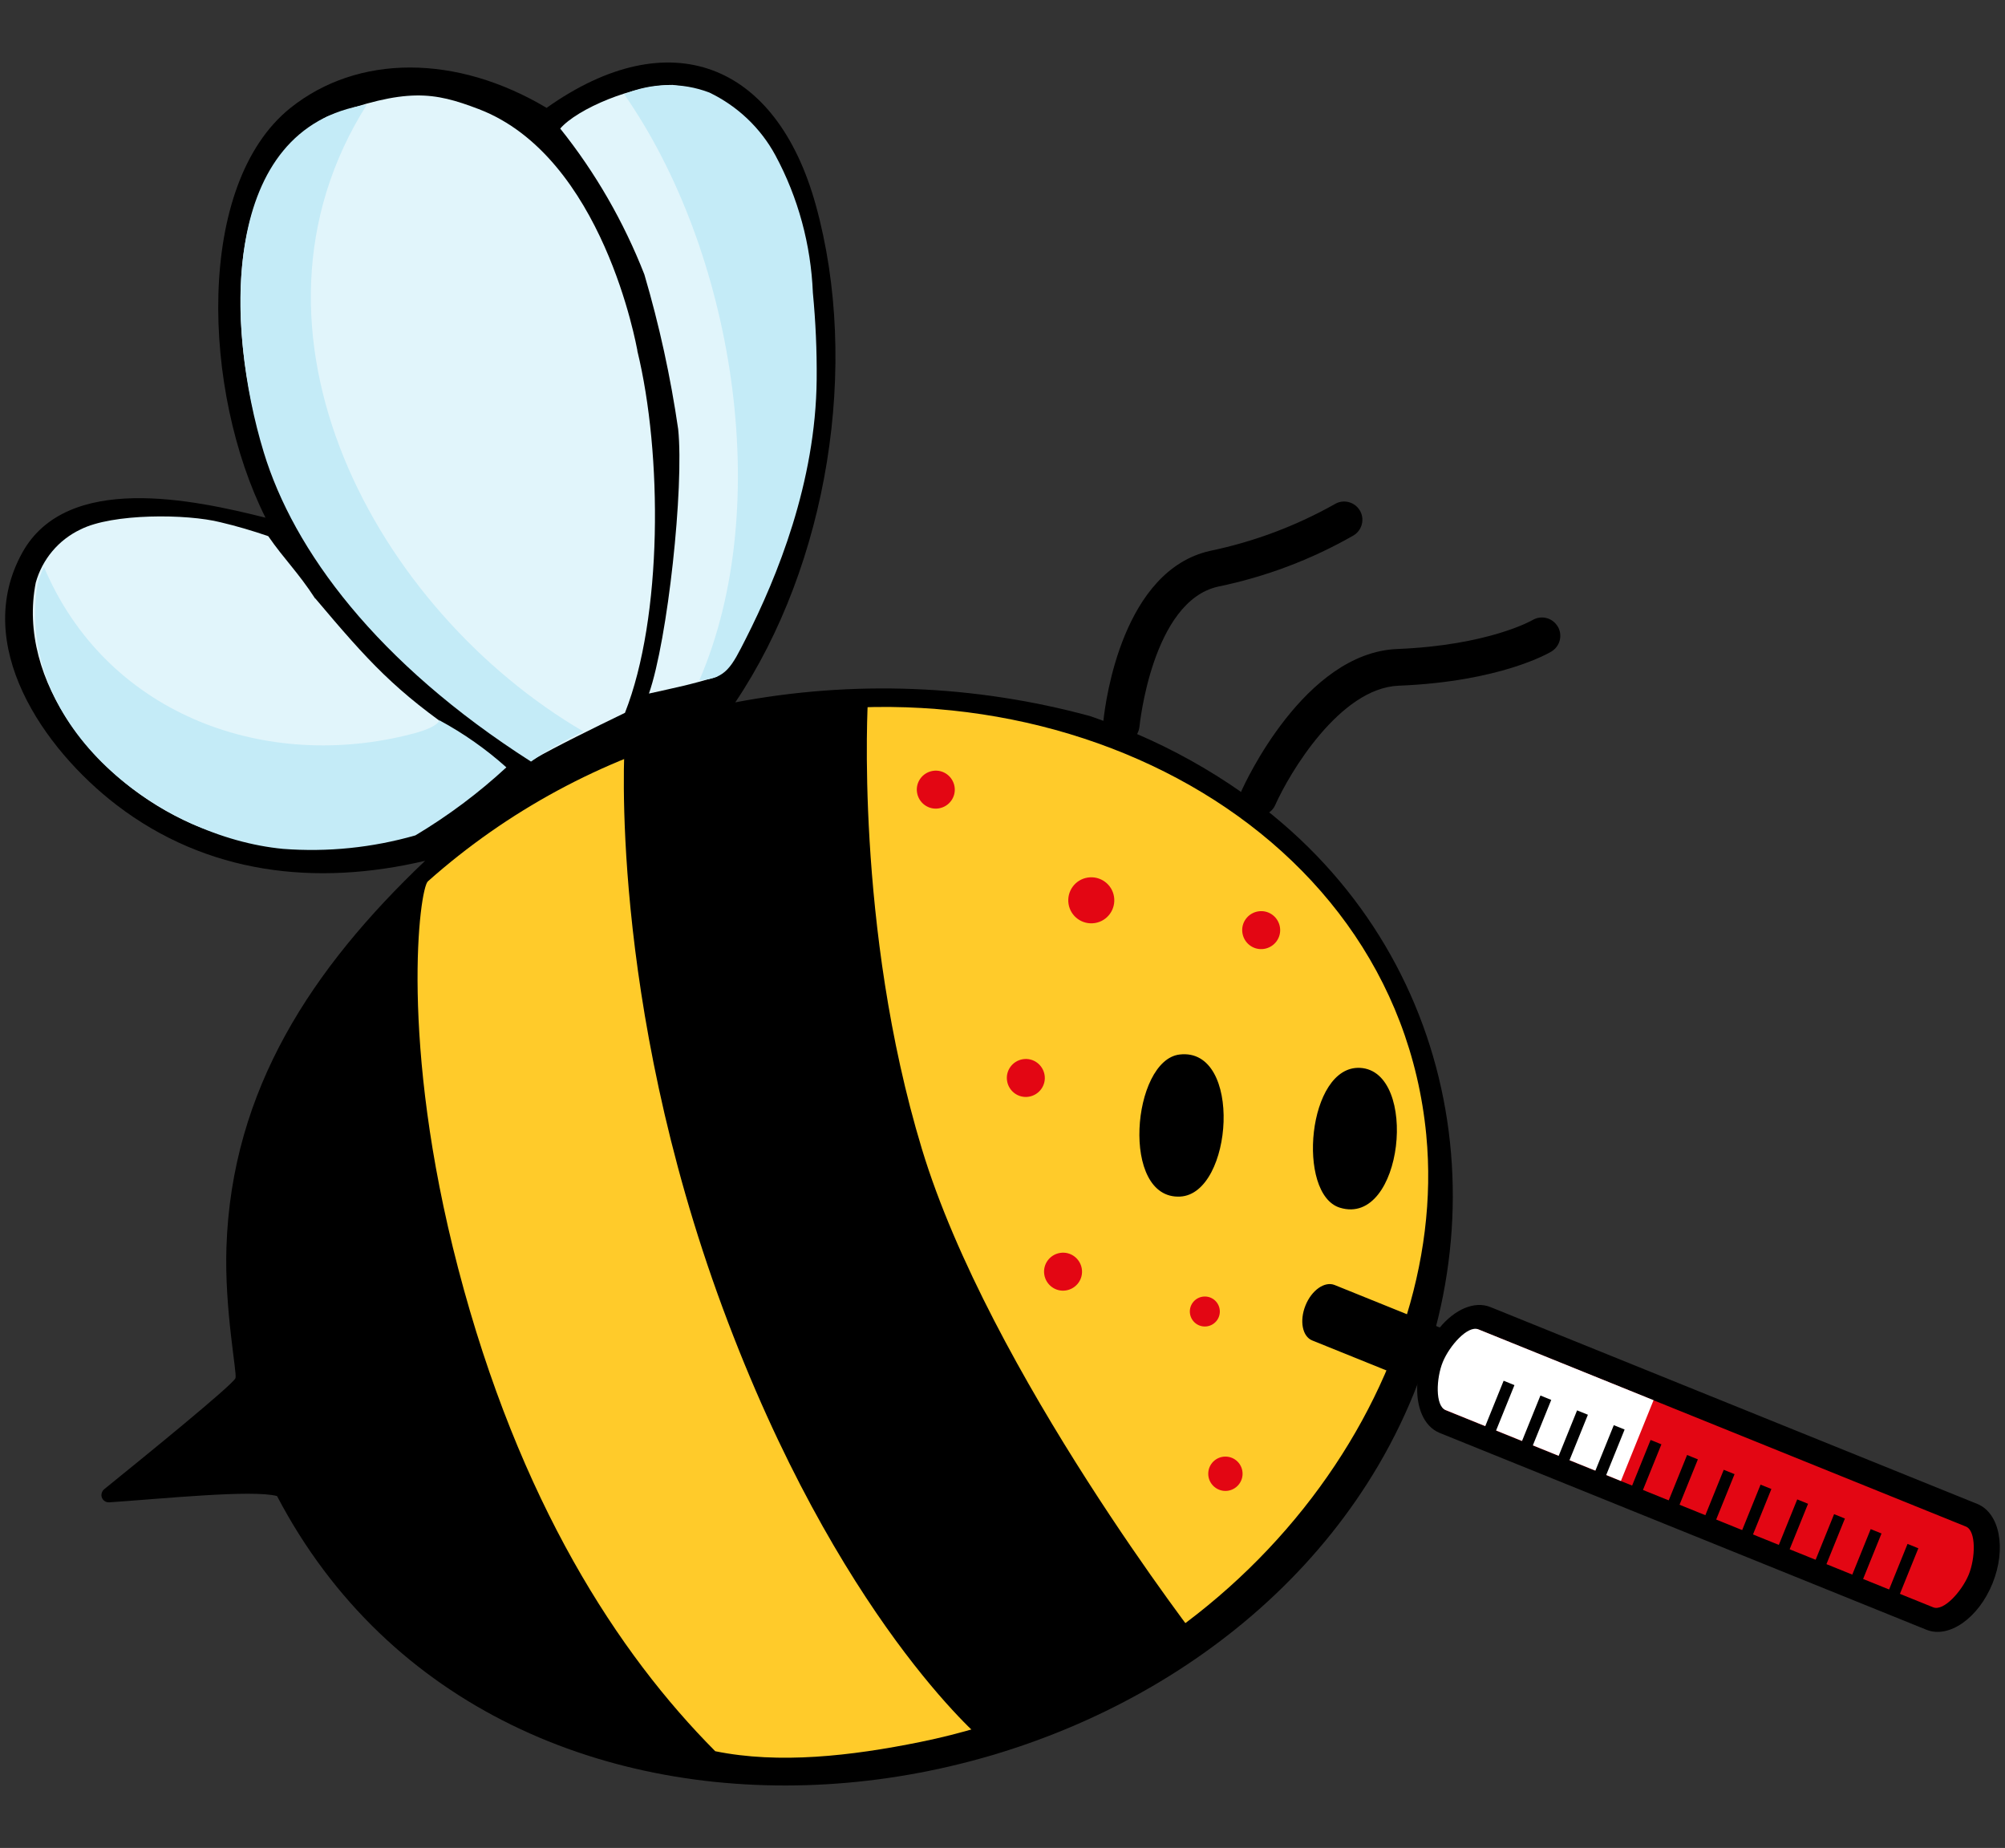 <?xml version="1.0" encoding="UTF-8"?>
<svg xmlns="http://www.w3.org/2000/svg" id="Ebene_1" version="1.1" viewBox="0 0 153 141">
  <rect x="0" y="0" width="153" height="141" fill="#333333" stroke="none"/>
  <defs>
    <style>
      .st0 {
        fill: #e1f5fb;
      }

      .st1 {
        fill: #ffcb2a;
      }

      .st2 {
        fill: #fff;
      }

      .st3 {
        fill: #e30613;
      }

      .st4 {
        fill: #c4ebf7;
      }
    </style>
  </defs>
  <path d="M118.86,47.79c-.4-.66-1.25-.87-1.91-.48-.03.02-3.35,1.93-10.33,2.21-7.11.29-11.67,10.36-11.87,10.79-.02.04-.03.08-.04.12-2.49-1.74-5.15-3.22-7.94-4.42.09-.17.16-.35.18-.55.01-.1.96-9.58,6-10.7,3.64-.75,7.14-2.07,10.36-3.92.65-.41.85-1.27.44-1.92s-1.27-.85-1.92-.44c-2.96,1.66-6.16,2.86-9.48,3.55-6.65,1.48-7.98,11.33-8.15,12.97-.34-.12-.67-.24-1.01-.36-8.83-2.4-18.09-2.76-27.08-1.05,7.06-10.52,9.53-25.73,6.14-37.95-3-10.84-11.13-14.08-20.54-7.41-6.91-4.12-14.41-4.09-19.54,0-7.3,5.84-6.74,21.65-1.91,31.27-5.5-1.38-15.16-3.47-18.56,2.67-3.89,7.02,1.61,14.96,7.18,19.24,6.9,5.29,15.21,6.24,23.56,4.27-8.62,8.2-14.76,17.43-15.16,29.47-.16,4.77.82,9.6.69,10-.16.48-7.03,6.06-10.02,8.48-.14.12-.22.29-.21.48.02.31.29.54.6.52,4.14-.28,10.9-.98,12.8-.48,17.03,32.51,66.85,26.91,84.04-2.34,9.66-16.44,7.01-37.25-8-49.56-.09-.08-.21-.17-.33-.26.19-.14.35-.32.45-.54,1.1-2.48,4.95-8.95,9.43-9.13,7.78-.31,11.5-2.51,11.66-2.61.66-.4.87-1.25.48-1.91h-.01Z"></path>
  <path id="Pfad_1221" class="st0" d="M24.06,45.66c4.06,4.81,6.08,7.06,11.22,10.56-.14.25,2.09,1.33,2.97,2.58-1.59,1.25-5.71,4.43-6.12,4.59-5.68,2.01-11.9,1.82-17.44-.51-7.36-3.2-13.44-10.93-11.96-18.43.5-1.78,1.74-3.26,3.41-4.05,2.44-1.24,8.12-1.2,10.69-.55,1.23.29,2.45.65,3.64,1.06,1.23,1.78,2.26,2.73,3.58,4.76"></path>
  <path id="Pfad_1222" class="st4" d="M3.35,43.25c4.67,11.08,16.49,15.53,27.56,12.88.71-.17,2.29-.54,2.64-1.16,1.83.99,3.54,2.19,5.09,3.58-2.13,1.97-4.45,3.7-6.94,5.19-3.28.94-6.7,1.29-10.1,1.03-9.28-.88-20.43-9.13-18.75-20.14.12-.48.29-.94.52-1.38"></path>
  <path id="Pfad_1223" class="st0" d="M48.63,26.75c1.93,7.9,1.94,20.33-.94,27.64-2.38,1.15-5.28,2.58-7,3.56-8.7-4.79-18.59-15.4-21.21-26.04-2.11-8.56-1.8-19.25,5.49-23.02,6.06-2.21,8.11-1.88,11.55-.57,9.52,3.63,12.06,18.18,12.12,18.43"></path>
  <path id="Pfad_1224" class="st4" d="M44.53,55.82c-1.4.64-2.75,1.41-4.01,2.29-11.79-7.53-18.12-16.13-20.39-23.59-2.95-9.66-3.36-24.81,7.86-26.53-10.91,17.25.72,38.58,16.54,47.83"></path>
  <path id="Pfad_1225" class="st0" d="M61.45,34.52c-.58,3.61-1.63,7.14-3.1,10.49-.11.43-3.39,6.71-3.68,6.63-2.01.61-2.96.79-5.15,1.28,1.43-4.1,2.69-15.73,2.23-20.18-.58-3.99-1.44-7.93-2.58-11.8-1.57-4.01-3.73-7.77-6.42-11.13,1.3-1.51,5.58-3.33,8.58-3.33,6.62.95,8.91,6.93,9.79,12.27,1.02,6.21,1.05,8.67.32,15.78"></path>
  <path id="Pfad_1228" class="st4" d="M54.13,7.06c2.14,1.03,3.91,2.7,5.04,4.79,1.74,3.23,2.71,6.82,2.86,10.49.21,2.19.31,4.4.29,6.6-.07,7.86-3.01,15.07-5.41,19.8-1.07,2.1-1.5,3.07-3.54,3.16,5.81-13.44,2.54-32.86-5.74-44.71,2.07-.88,4.4-.93,6.5-.13"></path>
  <path id="Pfad_1229" class="st1" d="M108.84,86.63c1.85,19.23-13.98,41.27-38.59,46.28-5.31,1.08-10.81,1.7-15.67.71-7.39-7.43-14.96-19-19.62-36.85-4.51-17.26-2.95-28.94-2.31-29.52,6.05-5.38,13.27-9.28,21.08-11.4,25.21-7.15,52.76,6.36,55.11,30.76"></path>
  <path id="Pfad_1230" d="M90.02,80.46c4.84-.56,4.08,10.63.04,10.84-4.59.24-3.68-10.42-.04-10.84"></path>
  <path id="Pfad_1231" d="M103.78,81.48c4.52.23,3.3,12.15-1.53,10.67-3.34-1.02-2.47-10.87,1.53-10.67"></path>
  <path id="Pfad_1232" d="M47.68,56.76s2.72-1.33,9.19-2.46c6.55-1.14,9.36-.89,9.36-.89,0,0-1.03,17.26,4.12,34.26s21.38,37.87,21.38,37.87c0,0-1.76,2.17-7.73,4.64s-9.02,2.58-9.02,2.58c0,0-11.08-9.28-19.84-32.98s-7.47-43.02-7.47-43.02"></path>
  <path id="Pfad_1233" class="st3" d="M94.82,112.45c0,.72-.59,1.31-1.31,1.31s-1.31-.59-1.31-1.31.58-1.31,1.31-1.31,1.31.59,1.31,1.31h0"></path>
  <path id="Pfad_1234" class="st3" d="M78.51,83.68c-.79.13-1.53-.41-1.66-1.2s.41-1.53,1.2-1.66,1.53.41,1.66,1.2h0c.13.79-.41,1.53-1.2,1.66"></path>
  <path id="Pfad_1235" class="st3" d="M81.35,98.46c-.79.13-1.53-.41-1.66-1.2s.41-1.53,1.2-1.66,1.53.41,1.66,1.2h0c.13.79-.41,1.53-1.2,1.66"></path>
  <path id="Pfad_1236" class="st3" d="M83.55,70.43c-.96.15-1.86-.5-2.01-1.46s.5-1.86,1.46-2.01,1.86.5,2.01,1.46h0c.15.96-.5,1.86-1.46,2.01"></path>
  <path id="Pfad_1237" class="st3" d="M96.47,72.4c-.79.13-1.53-.41-1.66-1.2s.41-1.53,1.2-1.66,1.53.41,1.66,1.2h0c.13.79-.41,1.53-1.2,1.66"></path>
  <path id="Pfad_1238" class="st3" d="M71.64,61.68c-.79.13-1.53-.41-1.66-1.2s.41-1.53,1.2-1.66,1.53.41,1.66,1.2h0c.13.79-.41,1.53-1.2,1.66"></path>
  <path id="Pfad_1239" class="st3" d="M92.12,101.2c-.63.1-1.21-.33-1.31-.95-.1-.63.33-1.21.95-1.31.63-.1,1.21.33,1.31.95.1.63-.33,1.21-.95,1.31"></path>
  <path id="Pfad_1240" d="M100.14,102.28l8.02,3.24c-.13,1.79.47,3.31,1.69,3.81l37.15,15.02c1.72.7,3.98-.89,5.05-3.54s.55-5.37-1.17-6.06l-37.15-15.02c-1.22-.49-2.71.18-3.86,1.56l-8.02-3.24c-.76-.31-1.76.39-2.23,1.56s-.24,2.37.52,2.67"></path>
  <path id="Pfad_1241" class="st3" d="M150.02,116.48c.8.33.72,2.43.21,3.67s-1.9,2.82-2.71,2.49l-37.15-15.02c-.81-.32-.72-2.43-.21-3.67.5-1.24,1.9-2.81,2.71-2.49,0,0,37.15,15.02,37.15,15.02Z"></path>
  <path id="Pfad_1242" class="st2" d="M126.19,106.84l-13.38-5.41c-.81-.32-2.2,1.25-2.71,2.49s-.59,3.35.21,3.67l13.38,5.41,2.49-6.16h.01Z"></path>
  <rect id="Rechteck_102" x="142.92" y="119.58" width="4.44" height=".89" transform="translate(-20.56 209.55) rotate(-67.97)"></rect>
  <rect id="Rechteck_103" x="140.11" y="118.45" width="4.44" height=".89" transform="translate(-21.27 206.24) rotate(-67.97)"></rect>
  <rect id="Rechteck_104" x="137.32" y="117.31" width="4.44" height=".89" transform="translate(-21.96 202.94) rotate(-67.97)"></rect>
  <rect id="Rechteck_105" x="134.51" y="116.19" width="4.44" height=".89" transform="translate(-22.68 199.63) rotate(-67.97)"></rect>
  <rect id="Rechteck_106" x="131.71" y="115.06" width="4.44" height=".89" transform="translate(-23.38 196.33) rotate(-67.97)"></rect>
  <rect id="Rechteck_107" x="128.9" y="113.92" width="4.44" height=".89" transform="translate(-24.08 193.02) rotate(-67.97)"></rect>
  <rect id="Rechteck_108" x="126.1" y="112.79" width="4.44" height=".89" transform="translate(-24.78 189.72) rotate(-67.97)"></rect>
  <rect id="Rechteck_109" x="123.31" y="111.66" width="4.44" height=".89" transform="translate(-25.47 186.41) rotate(-67.97)"></rect>
  <rect id="Rechteck_110" x="120.51" y="110.53" width="4.44" height=".89" transform="translate(-26.18 183.11) rotate(-67.97)"></rect>
  <rect id="Rechteck_111" x="117.7" y="109.4" width="4.44" height=".89" transform="translate(-26.88 179.8) rotate(-67.97)"></rect>
  <rect id="Rechteck_112" x="114.9" y="108.26" width="4.44" height=".89" transform="translate(-27.57 176.5) rotate(-67.97)"></rect>
  <rect id="Rechteck_113" x="112.1" y="107.13" width="4.44" height=".89" transform="translate(-28.28 173.2) rotate(-67.97)"></rect>
</svg>
